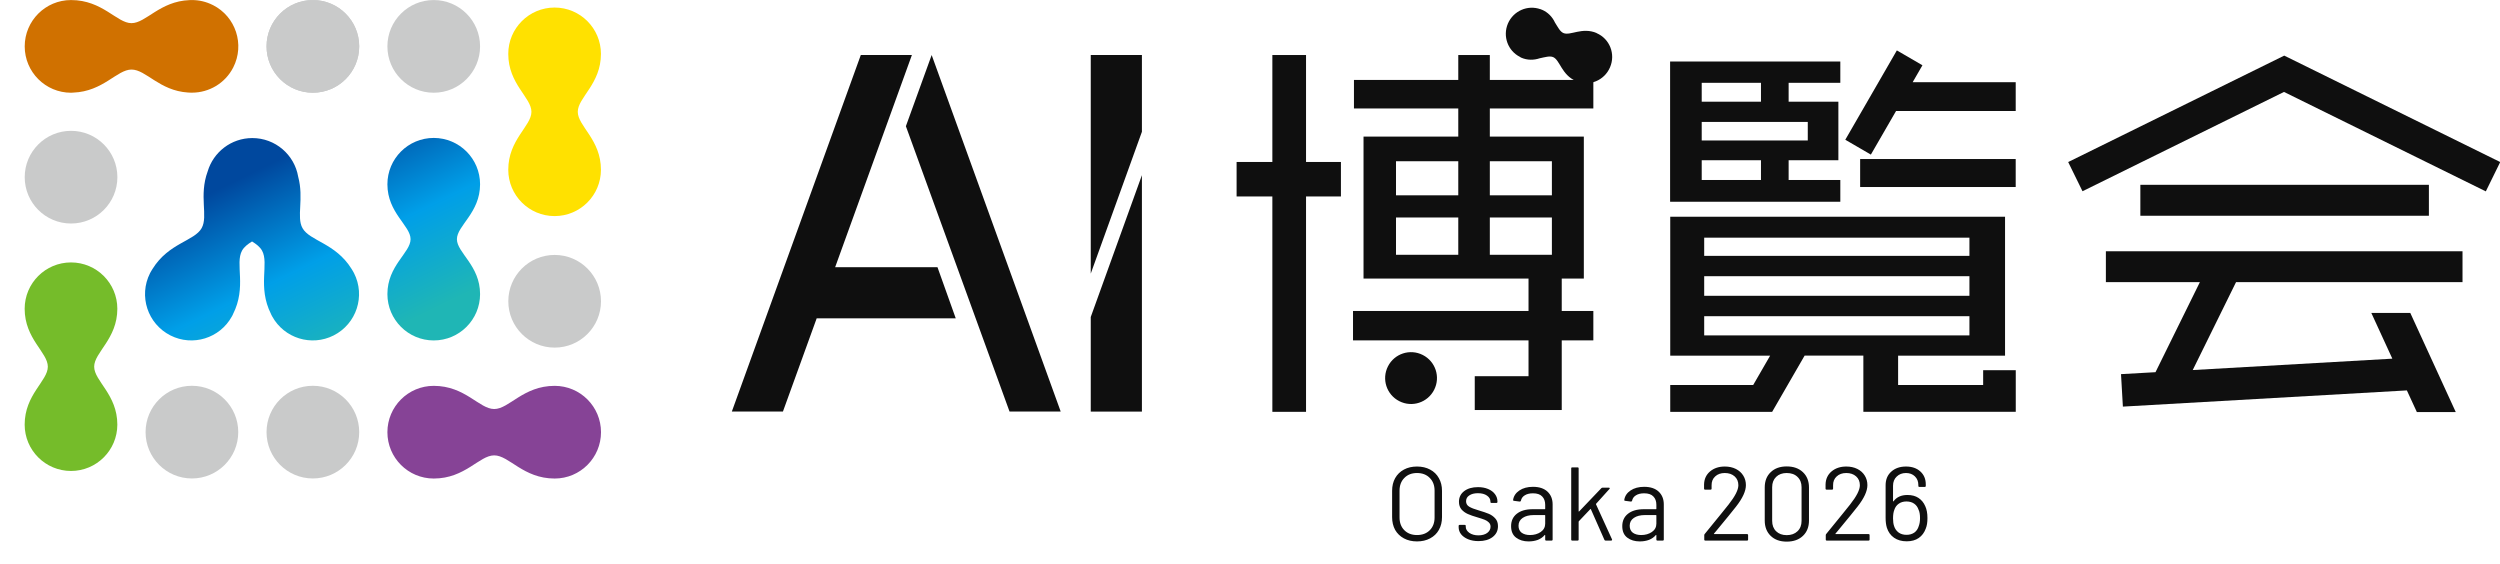 <svg width="430" height="97" viewBox="0 0 430 97" fill="none" xmlns="http://www.w3.org/2000/svg">
<g clip-path="url(#clip0_414_5464)">
<path d="M95.403 66.366C89.99 66.366 87.571 70.352 85.003 70.352C82.435 70.352 80.016 66.366 74.603 66.366C70.203 66.366 66.633 69.937 66.633 74.337C66.633 78.737 70.203 82.308 74.603 82.308C80.016 82.308 82.435 78.323 85.003 78.323C87.571 78.323 89.99 82.308 95.403 82.308C99.803 82.308 103.373 78.737 103.373 74.337C103.373 69.937 99.803 66.366 95.403 66.366Z" fill="#864396"/>
<path d="M53.814 82.296C58.215 82.296 61.784 78.728 61.784 74.325C61.784 69.923 58.215 66.355 53.814 66.355C49.412 66.355 45.844 69.923 45.844 74.325C45.844 78.728 49.412 82.296 53.814 82.296Z" fill="#C9CACA"/>
<path d="M33.009 82.296C37.411 82.296 40.979 78.728 40.979 74.325C40.979 69.923 37.411 66.355 33.009 66.355C28.607 66.355 25.039 69.923 25.039 74.325C25.039 78.728 28.607 82.296 33.009 82.296Z" fill="#C9CACA"/>
<path d="M74.603 15.949C79.005 15.949 82.573 12.38 82.573 7.978C82.573 3.576 79.005 0.007 74.603 0.007C70.201 0.007 66.633 3.576 66.633 7.978C66.633 12.38 70.201 15.949 74.603 15.949Z" fill="#C9CACA"/>
<path d="M95.4 59.789C99.802 59.789 103.37 56.221 103.37 51.819C103.37 47.416 99.802 43.848 95.4 43.848C90.998 43.848 87.43 47.416 87.43 51.819C87.43 56.221 90.998 59.789 95.4 59.789Z" fill="#C9CACA"/>
<path d="M12.22 38.445C16.622 38.445 20.19 34.876 20.19 30.474C20.19 26.072 16.622 22.503 12.22 22.503C7.818 22.503 4.25 26.072 4.25 30.474C4.25 34.876 7.818 38.445 12.22 38.445Z" fill="#C9CACA"/>
<path d="M82.573 31.695C82.573 27.294 79.002 23.724 74.603 23.724C70.203 23.724 66.633 27.294 66.633 31.695C66.633 36.613 70.618 38.813 70.618 41.14C70.618 43.467 66.633 45.667 66.633 50.585C66.633 54.985 70.203 58.556 74.603 58.556C79.002 58.556 82.573 54.985 82.573 50.585C82.573 45.667 78.588 43.467 78.588 41.14C78.588 38.813 82.573 36.613 82.573 31.695Z" fill="url(#paint0_linear_414_5464)"/>
<path d="M60.743 46.704C60.685 46.589 60.616 46.496 60.547 46.381C60.512 46.335 60.489 46.278 60.455 46.231C57.691 41.797 53.268 41.463 52.024 39.228C50.964 37.316 52.3 34.183 51.287 30.393C50.642 26.615 47.359 23.747 43.397 23.747C39.758 23.747 36.694 26.177 35.715 29.495C34.184 33.676 35.83 37.166 34.69 39.228C33.446 41.463 29.024 41.785 26.259 46.22C26.225 46.278 26.179 46.347 26.144 46.404C26.087 46.496 26.029 46.589 25.971 46.692C25.914 46.796 25.856 46.888 25.81 46.98C23.818 50.908 25.384 55.7 29.312 57.693C33.147 59.639 37.811 58.176 39.873 54.444C39.873 54.444 39.919 54.364 39.942 54.318C39.965 54.272 39.988 54.237 40.011 54.191C40.034 54.133 40.057 54.087 40.08 54.03C42.465 49.319 40.38 45.356 41.635 43.098C41.992 42.465 42.603 41.993 43.351 41.532C44.1 41.993 44.71 42.465 45.067 43.098C46.323 45.344 44.25 49.307 46.611 54.007C46.634 54.064 46.657 54.122 46.691 54.191C46.714 54.237 46.749 54.283 46.772 54.329C46.795 54.364 46.806 54.41 46.83 54.444C48.891 58.176 53.556 59.639 57.391 57.693C61.318 55.7 62.885 50.908 60.892 46.98C60.846 46.877 60.789 46.796 60.731 46.692L60.743 46.704Z" fill="url(#paint1_linear_414_5464)"/>
<path d="M20.182 53.108C20.182 48.708 16.612 45.137 12.212 45.137C7.813 45.137 4.242 48.708 4.242 53.108C4.242 58.291 8.227 60.618 8.227 63.071C8.227 65.525 4.242 67.852 4.242 73.035C4.242 77.435 7.813 81.006 12.212 81.006C16.612 81.006 20.182 77.435 20.182 73.035C20.182 67.852 16.197 65.525 16.197 63.071C16.197 60.618 20.182 58.291 20.182 53.108Z" fill="#75BC2A"/>
<path d="M103.362 9.269C103.362 4.869 99.792 1.298 95.392 1.298C90.992 1.298 87.422 4.869 87.422 9.269C87.422 14.452 91.407 16.779 91.407 19.232C91.407 21.686 87.422 24.013 87.422 29.196C87.422 33.596 90.992 37.167 95.392 37.167C99.792 37.167 103.362 33.596 103.362 29.196C103.362 24.013 99.377 21.686 99.377 19.232C99.377 16.779 103.362 14.452 103.362 9.269Z" fill="#FFE100"/>
<path d="M53.814 15.949C58.215 15.949 61.784 12.38 61.784 7.978C61.784 3.576 58.215 0.007 53.814 0.007C49.412 0.007 45.844 3.576 45.844 7.978C45.844 12.38 49.412 15.949 53.814 15.949Z" fill="#C9CACA"/>
<path d="M53.814 15.949C58.215 15.949 61.784 12.38 61.784 7.978C61.784 3.576 58.215 0.007 53.814 0.007C49.412 0.007 45.844 3.576 45.844 7.978C45.844 12.38 49.412 15.949 53.814 15.949Z" fill="#C9CACA"/>
<path d="M36.614 0.872C35.462 0.284 34.23 0.008 33.009 0.008C33.009 0.008 32.928 0.008 32.894 0.008C32.79 0.008 32.687 0.008 32.583 0.019C27.469 0.227 25.108 3.982 22.609 3.982C20.11 3.982 17.633 0.008 12.22 0.008C7.82 0.008 4.25 3.579 4.25 7.979C4.25 12.379 7.82 15.95 12.22 15.95C12.358 15.95 12.485 15.938 12.623 15.927C17.748 15.731 20.121 11.964 22.62 11.964C25.119 11.964 27.4 15.593 32.329 15.915C32.502 15.927 32.687 15.938 32.859 15.938C32.917 15.938 32.963 15.938 33.02 15.938C35.923 15.938 38.722 14.348 40.127 11.584C42.119 7.656 40.553 2.864 36.625 0.872H36.614Z" fill="#D07100"/>
<path d="M392.893 9.568L392.882 9.58V9.568L355.727 27.872L358.191 32.894L392.847 15.812L427.561 32.917L430.037 27.872L392.893 9.568Z" fill="#0F0F0F"/>
<path d="M417.769 31.787H368.141V37.109H417.769V31.787Z" fill="#0F0F0F"/>
<path d="M362.211 48.524H378.381L370.745 64.017L364.814 64.351L365.136 69.937L413.982 67.15L415.698 70.87H422.389L414.569 53.823H407.866L411.482 61.69L377.149 63.648L384.601 48.524H423.553V43.214H362.211V48.524Z" fill="#0F0F0F"/>
<path d="M328.977 14.141L330.659 11.227L326.259 8.67L317.391 24.036L321.79 26.593L326.121 19.094H346.702V14.141H328.977Z" fill="#0F0F0F"/>
<path d="M346.7 27.352H319.945V32.167H346.7V27.352Z" fill="#0F0F0F"/>
<path d="M316.535 30.958H307.644V27.56H316.201V17.492H307.644V14.244H316.535V10.581H287.258V34.701H316.535V30.958ZM292.694 14.244H302.887V17.492H292.694V14.244ZM292.694 20.971H310.938V24.162H292.694V20.971ZM292.694 27.56H302.887V30.958H292.694V27.56Z" fill="#0F0F0F"/>
<path d="M341.091 66.217H326.475V61.172H344.868V37.282H287.281V61.172H304.465L301.551 66.217H287.281V70.836H304.811L310.397 61.16H320.497V70.825H346.711V63.672H341.102V66.206L341.091 66.217ZM293.121 40.876H338.741V44.009H293.121V40.876ZM293.121 47.511H338.741V50.874H293.121V47.511ZM293.121 54.387H338.741V57.693H293.121V54.387Z" fill="#0F0F0F"/>
<path d="M224.639 9.464H218.846V27.859H212.695V33.791H218.846V70.835H224.639V33.791H230.639V27.859H224.639V9.464Z" fill="#0F0F0F"/>
<path d="M274.055 18.656V13.749H256.249V9.464H250.824V13.749H232.88V18.656H250.824V23.494H234.527V47.913H262.906V53.488H232.719V58.545H262.906V64.707H253.657V70.524H268.618V58.545H274.055V53.488H268.618V47.913H272.419V23.494H256.249V18.656H274.055ZM250.824 43.824H240.113V37.408H250.824V43.824ZM250.824 33.595H240.113V27.733H250.824V33.595ZM266.925 43.824H256.249V37.408H266.925V43.824ZM266.925 27.733V33.595H256.249V27.733H266.925Z" fill="#0F0F0F"/>
<path d="M244.717 61.056C242.517 59.939 239.845 60.814 238.728 63.014C237.611 65.214 238.486 67.887 240.686 69.004C242.886 70.121 245.558 69.246 246.675 67.046C247.792 64.846 246.917 62.173 244.717 61.056Z" fill="#0F0F0F"/>
<path d="M274.634 5.686C272.112 4.615 270.108 6.193 268.91 5.686C268.323 5.432 267.966 4.684 267.447 3.866C267.01 2.91 266.238 2.103 265.201 1.666C265.155 1.643 265.109 1.643 265.075 1.631C265.029 1.608 264.994 1.585 264.96 1.562V1.585C262.76 0.802 260.307 1.862 259.362 4.05C258.429 6.25 259.362 8.75 261.435 9.786V9.809C261.435 9.809 261.516 9.832 261.55 9.855C261.596 9.879 261.631 9.902 261.666 9.925C262.702 10.374 263.819 10.362 264.81 10.028C265.754 9.832 266.549 9.579 267.136 9.821C268.323 10.328 268.576 12.873 271.087 13.956C273.344 14.924 275.959 13.852 276.926 11.572C277.905 9.291 276.869 6.665 274.611 5.697L274.634 5.686Z" fill="#0F0F0F"/>
<path d="M161.245 45.955H143.646L156.845 9.464H148.058L125.875 70.789H134.663L140.468 54.755H164.389L161.245 45.955Z" fill="#0F0F0F"/>
<path d="M160.247 9.464L155.812 21.708L173.641 70.789H182.441L160.247 9.464Z" fill="#0F0F0F"/>
<path d="M187.609 9.464V47.061L196.409 22.664V9.464H187.609Z" fill="#0F0F0F"/>
<path d="M187.609 70.79H196.409V30.129L187.609 54.525V70.79Z" fill="#0F0F0F"/>
<path d="M243.725 93.124C242.874 93.124 242.124 92.951 241.477 92.603C240.829 92.255 240.325 91.769 239.965 91.145C239.618 90.51 239.444 89.778 239.444 88.951V84.417C239.444 83.589 239.618 82.864 239.965 82.24C240.325 81.604 240.829 81.113 241.477 80.765C242.124 80.417 242.874 80.243 243.725 80.243C244.577 80.243 245.327 80.417 245.974 80.765C246.634 81.113 247.138 81.604 247.486 82.24C247.845 82.864 248.025 83.589 248.025 84.417V88.951C248.025 89.778 247.845 90.51 247.486 91.145C247.138 91.769 246.634 92.255 245.974 92.603C245.327 92.951 244.577 93.124 243.725 93.124ZM243.725 92.027C244.637 92.027 245.369 91.751 245.92 91.199C246.472 90.648 246.748 89.916 246.748 89.005V84.399C246.748 83.487 246.472 82.756 245.92 82.204C245.369 81.64 244.637 81.359 243.725 81.359C242.826 81.359 242.1 81.64 241.549 82.204C240.997 82.756 240.721 83.487 240.721 84.399V89.005C240.721 89.916 240.997 90.648 241.549 91.199C242.1 91.751 242.826 92.027 243.725 92.027ZM254.305 93.07C253.634 93.07 253.034 92.963 252.506 92.747C251.99 92.531 251.589 92.243 251.301 91.883C251.025 91.523 250.887 91.121 250.887 90.678V90.462C250.887 90.342 250.947 90.282 251.067 90.282H251.93C252.05 90.282 252.11 90.342 252.11 90.462V90.606C252.11 91.001 252.314 91.349 252.722 91.649C253.142 91.937 253.664 92.081 254.287 92.081C254.911 92.081 255.415 91.943 255.798 91.667C256.182 91.379 256.374 91.019 256.374 90.588C256.374 90.288 256.272 90.042 256.068 89.85C255.876 89.658 255.643 89.508 255.367 89.4C255.103 89.292 254.689 89.154 254.125 88.987C253.454 88.795 252.902 88.603 252.47 88.411C252.038 88.219 251.673 87.955 251.373 87.619C251.085 87.272 250.941 86.834 250.941 86.306C250.941 85.538 251.241 84.927 251.84 84.471C252.44 84.015 253.232 83.787 254.215 83.787C254.875 83.787 255.457 83.895 255.96 84.111C256.476 84.327 256.872 84.627 257.148 85.011C257.424 85.382 257.562 85.802 257.562 86.27V86.324C257.562 86.444 257.502 86.504 257.382 86.504H256.536C256.416 86.504 256.356 86.444 256.356 86.324V86.27C256.356 85.862 256.158 85.52 255.762 85.245C255.379 84.969 254.857 84.831 254.197 84.831C253.586 84.831 253.094 84.957 252.722 85.209C252.35 85.448 252.164 85.784 252.164 86.216C252.164 86.624 252.344 86.936 252.704 87.151C253.064 87.367 253.622 87.583 254.377 87.799C255.073 88.003 255.637 88.195 256.068 88.375C256.5 88.555 256.872 88.819 257.184 89.166C257.496 89.502 257.651 89.946 257.651 90.498C257.651 91.277 257.346 91.901 256.734 92.369C256.122 92.837 255.313 93.07 254.305 93.07ZM263.668 83.733C264.748 83.733 265.581 84.009 266.169 84.561C266.757 85.113 267.051 85.844 267.051 86.756V92.801C267.051 92.921 266.991 92.981 266.871 92.981H265.953C265.833 92.981 265.773 92.921 265.773 92.801V92.063C265.773 92.039 265.761 92.021 265.737 92.009C265.725 91.997 265.707 92.003 265.683 92.027C265.383 92.387 264.994 92.663 264.514 92.855C264.034 93.034 263.5 93.124 262.913 93.124C262.061 93.124 261.348 92.909 260.772 92.477C260.196 92.045 259.908 91.385 259.908 90.498C259.908 89.598 260.232 88.891 260.88 88.375C261.539 87.847 262.451 87.583 263.614 87.583H265.701C265.749 87.583 265.773 87.559 265.773 87.511V86.828C265.773 86.216 265.599 85.736 265.251 85.388C264.916 85.029 264.388 84.849 263.668 84.849C263.093 84.849 262.625 84.963 262.265 85.191C261.905 85.406 261.683 85.712 261.599 86.108C261.563 86.228 261.491 86.282 261.384 86.27L260.412 86.144C260.28 86.12 260.226 86.072 260.25 86C260.346 85.329 260.706 84.783 261.33 84.363C261.953 83.943 262.733 83.733 263.668 83.733ZM263.165 92.027C263.872 92.027 264.484 91.853 265 91.505C265.515 91.145 265.773 90.666 265.773 90.066V88.663C265.773 88.615 265.749 88.591 265.701 88.591H263.812C263.021 88.591 262.385 88.753 261.905 89.076C261.425 89.4 261.186 89.85 261.186 90.426C261.186 90.954 261.366 91.355 261.725 91.631C262.097 91.895 262.577 92.027 263.165 92.027ZM270.428 92.981C270.308 92.981 270.248 92.921 270.248 92.801V80.567C270.248 80.447 270.308 80.387 270.428 80.387H271.346C271.466 80.387 271.526 80.447 271.526 80.567V87.925C271.526 87.949 271.532 87.967 271.544 87.979C271.568 87.991 271.592 87.985 271.616 87.961L275.43 83.967C275.489 83.907 275.561 83.877 275.645 83.877H276.725C276.797 83.877 276.845 83.901 276.869 83.949C276.893 83.997 276.881 84.045 276.833 84.093L274.53 86.648C274.506 86.672 274.5 86.702 274.512 86.738L277.265 92.765L277.283 92.837C277.283 92.933 277.229 92.981 277.121 92.981H276.149C276.053 92.981 275.987 92.933 275.951 92.837L273.63 87.583C273.606 87.535 273.576 87.529 273.541 87.565L271.562 89.652C271.538 89.676 271.526 89.706 271.526 89.742V92.801C271.526 92.921 271.466 92.981 271.346 92.981H270.428ZM282.791 83.733C283.87 83.733 284.704 84.009 285.292 84.561C285.879 85.113 286.173 85.844 286.173 86.756V92.801C286.173 92.921 286.113 92.981 285.993 92.981H285.076C284.956 92.981 284.896 92.921 284.896 92.801V92.063C284.896 92.039 284.884 92.021 284.86 92.009C284.848 91.997 284.83 92.003 284.806 92.027C284.506 92.387 284.116 92.663 283.637 92.855C283.157 93.034 282.623 93.124 282.035 93.124C281.184 93.124 280.47 92.909 279.895 92.477C279.319 92.045 279.031 91.385 279.031 90.498C279.031 89.598 279.355 88.891 280.002 88.375C280.662 87.847 281.574 87.583 282.737 87.583H284.824C284.872 87.583 284.896 87.559 284.896 87.511V86.828C284.896 86.216 284.722 85.736 284.374 85.388C284.038 85.029 283.511 84.849 282.791 84.849C282.215 84.849 281.748 84.963 281.388 85.191C281.028 85.406 280.806 85.712 280.722 86.108C280.686 86.228 280.614 86.282 280.506 86.27L279.535 86.144C279.403 86.12 279.349 86.072 279.373 86C279.469 85.329 279.829 84.783 280.452 84.363C281.076 83.943 281.856 83.733 282.791 83.733ZM282.287 92.027C282.995 92.027 283.607 91.853 284.122 91.505C284.638 91.145 284.896 90.666 284.896 90.066V88.663C284.896 88.615 284.872 88.591 284.824 88.591H282.935C282.143 88.591 281.508 88.753 281.028 89.076C280.548 89.4 280.308 89.85 280.308 90.426C280.308 90.954 280.488 91.355 280.848 91.631C281.22 91.895 281.7 92.027 282.287 92.027ZM294.808 91.775C294.772 91.835 294.784 91.865 294.844 91.865H300.493C300.613 91.865 300.673 91.925 300.673 92.045V92.801C300.673 92.921 300.613 92.981 300.493 92.981H293.314C293.194 92.981 293.134 92.921 293.134 92.801V92.045C293.134 91.961 293.164 91.889 293.224 91.829C293.632 91.349 294.55 90.222 295.977 88.447L297.308 86.792C298.436 85.365 298.999 84.255 298.999 83.463C298.999 82.828 298.784 82.318 298.352 81.934C297.92 81.55 297.356 81.359 296.661 81.359C295.977 81.359 295.425 81.556 295.006 81.952C294.586 82.336 294.382 82.846 294.394 83.481V84.039C294.394 84.159 294.334 84.219 294.214 84.219H293.278C293.158 84.219 293.099 84.159 293.099 84.039V83.32C293.122 82.396 293.464 81.652 294.124 81.089C294.796 80.525 295.641 80.243 296.661 80.243C297.38 80.243 298.016 80.381 298.568 80.657C299.119 80.933 299.545 81.317 299.845 81.808C300.145 82.288 300.295 82.834 300.295 83.445C300.295 84.465 299.731 85.694 298.604 87.133C298.016 87.889 296.883 89.28 295.203 91.307L294.808 91.775ZM307.313 93.16C306.162 93.16 305.245 92.831 304.561 92.171C303.877 91.511 303.535 90.63 303.535 89.526V83.841C303.535 82.738 303.877 81.862 304.561 81.215C305.245 80.555 306.162 80.225 307.313 80.225C308.477 80.225 309.406 80.555 310.102 81.215C310.798 81.874 311.145 82.75 311.145 83.841V89.526C311.145 90.63 310.798 91.511 310.102 92.171C309.406 92.831 308.477 93.16 307.313 93.16ZM307.313 92.045C308.081 92.045 308.699 91.823 309.166 91.379C309.634 90.936 309.868 90.342 309.868 89.598V83.787C309.868 83.056 309.634 82.468 309.166 82.024C308.711 81.58 308.093 81.359 307.313 81.359C306.558 81.359 305.952 81.58 305.496 82.024C305.041 82.468 304.813 83.056 304.813 83.787V89.598C304.813 90.342 305.041 90.936 305.496 91.379C305.952 91.823 306.558 92.045 307.313 92.045ZM315.705 91.775C315.669 91.835 315.681 91.865 315.741 91.865H321.39C321.51 91.865 321.57 91.925 321.57 92.045V92.801C321.57 92.921 321.51 92.981 321.39 92.981H314.212C314.092 92.981 314.032 92.921 314.032 92.801V92.045C314.032 91.961 314.062 91.889 314.122 91.829C314.529 91.349 315.447 90.222 316.874 88.447L318.205 86.792C319.333 85.365 319.897 84.255 319.897 83.463C319.897 82.828 319.681 82.318 319.249 81.934C318.817 81.55 318.253 81.359 317.558 81.359C316.874 81.359 316.322 81.556 315.903 81.952C315.483 82.336 315.279 82.846 315.291 83.481V84.039C315.291 84.159 315.231 84.219 315.111 84.219H314.176C314.056 84.219 313.996 84.159 313.996 84.039V83.32C314.02 82.396 314.361 81.652 315.021 81.089C315.693 80.525 316.538 80.243 317.558 80.243C318.277 80.243 318.913 80.381 319.465 80.657C320.017 80.933 320.442 81.317 320.742 81.808C321.042 82.288 321.192 82.834 321.192 83.445C321.192 84.465 320.628 85.694 319.501 87.133C318.913 87.889 317.78 89.28 316.101 91.307L315.705 91.775ZM331.143 87.062C331.395 87.601 331.521 88.285 331.521 89.112C331.521 89.856 331.425 90.456 331.233 90.912C330.981 91.607 330.579 92.147 330.028 92.531C329.476 92.915 328.786 93.106 327.959 93.106C327.095 93.106 326.37 92.903 325.782 92.495C325.194 92.087 324.78 91.511 324.541 90.768C324.397 90.288 324.325 89.724 324.325 89.076V83.463C324.325 82.48 324.648 81.7 325.296 81.125C325.944 80.537 326.789 80.243 327.833 80.243C328.852 80.243 329.674 80.525 330.298 81.089C330.921 81.652 331.233 82.396 331.233 83.32V83.571C331.233 83.691 331.173 83.751 331.053 83.751H330.136C330.016 83.751 329.956 83.691 329.956 83.571V83.427C329.956 82.816 329.758 82.318 329.362 81.934C328.966 81.55 328.456 81.359 327.833 81.359C327.185 81.359 326.651 81.562 326.232 81.97C325.812 82.366 325.602 82.894 325.602 83.553V86.198C325.602 86.222 325.614 86.24 325.638 86.252C325.662 86.252 325.68 86.24 325.692 86.216C326.22 85.496 327.017 85.137 328.085 85.137C328.84 85.137 329.47 85.305 329.974 85.64C330.489 85.976 330.879 86.45 331.143 87.062ZM330.028 90.48C330.172 90.108 330.244 89.652 330.244 89.112C330.244 88.489 330.16 88.009 329.992 87.673C329.848 87.23 329.596 86.882 329.236 86.63C328.876 86.378 328.433 86.252 327.905 86.252C327.377 86.252 326.933 86.384 326.573 86.648C326.214 86.9 325.962 87.254 325.818 87.709C325.674 88.081 325.602 88.567 325.602 89.166C325.602 89.694 325.662 90.132 325.782 90.48C325.926 90.936 326.178 91.301 326.538 91.577C326.909 91.853 327.371 91.991 327.923 91.991C328.439 91.991 328.882 91.865 329.254 91.613C329.626 91.349 329.884 90.972 330.028 90.48Z" fill="#0F0F0F"/>
</g>
<defs>
<linearGradient id="paint0_linear_414_5464" x1="79.394" y1="50.954" x2="64.073" y2="19.59" gradientUnits="userSpaceOnUse">
<stop stop-color="#1FB6B5"/>
<stop offset="0.47" stop-color="#009FE8"/>
<stop offset="1" stop-color="#00489E"/>
</linearGradient>
<linearGradient id="paint1_linear_414_5464" x1="50.446" y1="65.088" x2="35.125" y2="33.735" gradientUnits="userSpaceOnUse">
<stop stop-color="#1FB6B5"/>
<stop offset="0.47" stop-color="#009FE8"/>
<stop offset="1" stop-color="#00489E"/>
</linearGradient>
<clipPath id="clip0_414_5464">
<rect width="425.754" height="96.085" fill="white" transform="translate(4.25)"/>
</clipPath>
</defs>
</svg>
